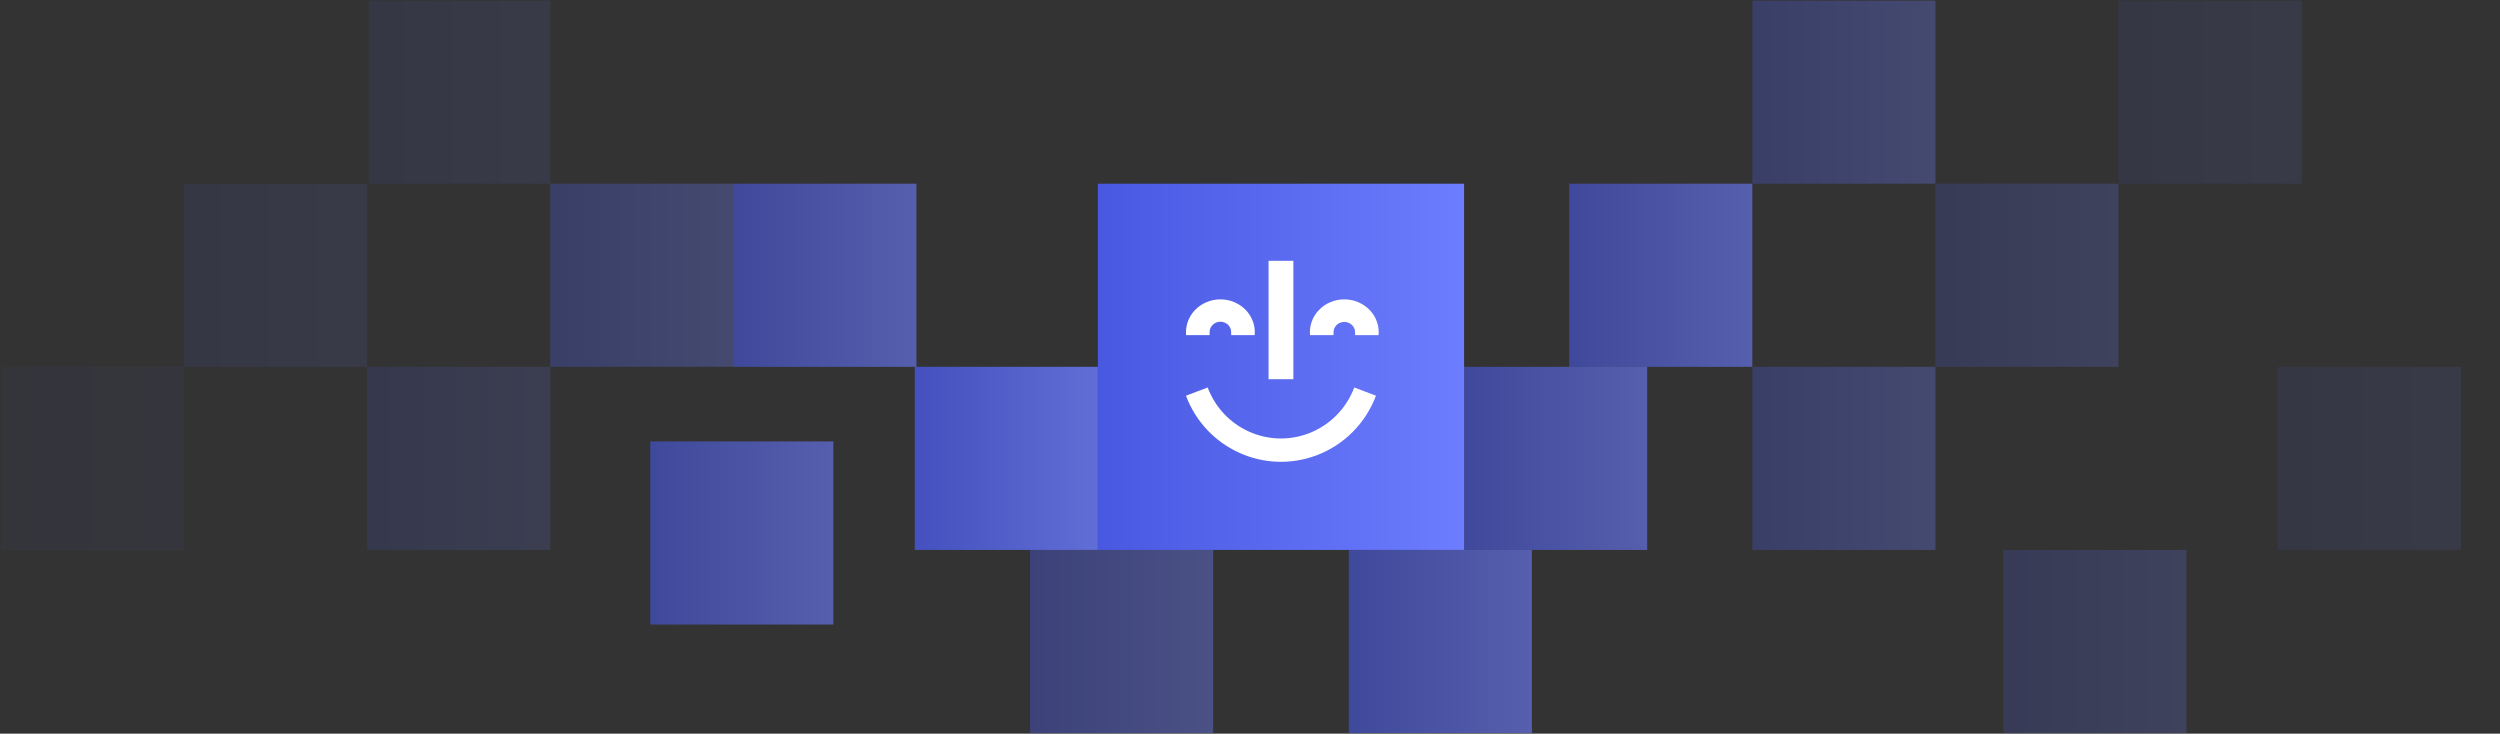 <?xml version="1.0" encoding="UTF-8"?>
<svg xmlns="http://www.w3.org/2000/svg" xmlns:xlink="http://www.w3.org/1999/xlink" fill="none" height="341" viewBox="0 0 1162 341" width="1162">
  <rect x="0" y="0" width="1162" height="341" fill="#333333" stroke="none"/>
  <linearGradient id="a">
    <stop offset="0" stop-color="#4858e1"></stop>
    <stop offset="1" stop-color="#6d7dff"></stop>
  </linearGradient>
  <linearGradient id="b" gradientUnits="userSpaceOnUse" x1="170.636" x2="255.746" xlink:href="#a" y1="213.053" y2="213.053"></linearGradient>
  <linearGradient id="c" gradientUnits="userSpaceOnUse" x1=".418" x2="85.528" xlink:href="#a" y1="213.053" y2="213.053"></linearGradient>
  <linearGradient id="d" gradientUnits="userSpaceOnUse" x1="814.471" x2="899.58" xlink:href="#a" y1="213.053" y2="213.053"></linearGradient>
  <linearGradient id="e" gradientUnits="userSpaceOnUse" x1="899.58" x2="984.689" xlink:href="#a" y1="127.944" y2="127.944"></linearGradient>
  <linearGradient id="f" gradientUnits="userSpaceOnUse" x1="931.102" x2="1016.21" xlink:href="#a" y1="298.162" y2="298.162"></linearGradient>
  <linearGradient id="g" gradientUnits="userSpaceOnUse" x1="729.362" x2="814.471" xlink:href="#a" y1="127.944" y2="127.944"></linearGradient>
  <linearGradient id="h" gradientUnits="userSpaceOnUse" x1="1058.77" x2="1143.87" xlink:href="#a" y1="213.053" y2="213.053"></linearGradient>
  <linearGradient id="i" gradientUnits="userSpaceOnUse" x1="425.176" x2="510.285" xlink:href="#a" y1="213.053" y2="213.053"></linearGradient>
  <linearGradient id="j" gradientUnits="userSpaceOnUse" x1="302.24" x2="387.35" xlink:href="#a" y1="247.727" y2="247.727"></linearGradient>
  <linearGradient id="k" gradientUnits="userSpaceOnUse" x1="340.855" x2="425.964" xlink:href="#a" y1="127.944" y2="127.944"></linearGradient>
  <linearGradient id="l" gradientUnits="userSpaceOnUse" x1="255.746" x2="340.855" xlink:href="#a" y1="127.944" y2="127.944"></linearGradient>
  <linearGradient id="m" gradientUnits="userSpaceOnUse" x1="680.503" x2="765.612" xlink:href="#a" y1="213.053" y2="213.053"></linearGradient>
  <linearGradient id="n" gradientUnits="userSpaceOnUse" x1="626.916" x2="712.025" xlink:href="#a" y1="298.162" y2="298.162"></linearGradient>
  <linearGradient id="o" gradientUnits="userSpaceOnUse" x1="478.763" x2="563.872" xlink:href="#a" y1="298.162" y2="298.162"></linearGradient>
  <linearGradient id="p" gradientUnits="userSpaceOnUse" x1="85.527" x2="170.636" xlink:href="#a" y1="127.944" y2="127.944"></linearGradient>
  <linearGradient id="q" gradientUnits="userSpaceOnUse" x1="510.285" x2="680.503" xlink:href="#a" y1="170.498" y2="170.498"></linearGradient>
  <linearGradient id="r" gradientUnits="userSpaceOnUse" x1="171.425" x2="255.738" xlink:href="#a" y1="42.835" y2="42.835"></linearGradient>
  <linearGradient id="s" gradientUnits="userSpaceOnUse" x1="814.471" x2="899.58" xlink:href="#a" y1="42.835" y2="42.835"></linearGradient>
  <linearGradient id="t" gradientUnits="userSpaceOnUse" x1="984.689" x2="1069.8" xlink:href="#a" y1="42.835" y2="42.835"></linearGradient>
  <path d="m170.636 170.498h85.109v85.109h-85.109z" fill="url(#b)" opacity=".15"></path>
  <path d="m.418 170.498h85.109v85.109h-85.109z" fill="url(#c)" opacity=".05"></path>
  <path d="m814.471 170.498h85.109v85.109h-85.109z" fill="url(#d)" opacity=".3"></path>
  <path d="m899.58 85.389h85.109v85.109h-85.109z" fill="url(#e)" opacity=".2"></path>
  <path d="m931.102 255.607h85.109v85.109h-85.109z" fill="url(#f)" opacity=".2"></path>
  <path d="m729.362 85.389h85.109v85.109h-85.109z" fill="url(#g)" opacity=".6"></path>
  <path d="m1058.77 170.498h85.109v85.109h-85.109z" fill="url(#h)" opacity=".1"></path>
  <path d="m425.176 170.498h85.109v85.109h-85.109z" fill="url(#i)" opacity=".8"></path>
  <path d="m302.24 205.172h85.109v85.109h-85.109z" fill="url(#j)" opacity=".6"></path>
  <path d="m340.855 85.389h85.109v85.109h-85.109z" fill="url(#k)" opacity=".6"></path>
  <path d="m255.746 85.389h85.109v85.109h-85.109z" fill="url(#l)" opacity=".3"></path>
  <path d="m680.503 170.498h85.109v85.109h-85.109z" fill="url(#m)" opacity=".6"></path>
  <path d="m626.916 255.607h85.109v85.109h-85.109z" fill="url(#n)" opacity=".6"></path>
  <path d="m478.763 255.607h85.109v85.109h-85.109z" fill="url(#o)" opacity=".4"></path>
  <path d="m85.527 85.389h85.109v85.109h-85.109z" fill="url(#p)" opacity=".1"></path>
  <path d="m680.503 156.737v98.87h-170.218v-170.218h170.218v58.712" fill="url(#q)"></path>
  <g fill="#fff">
    <path d="m601.153 121.224h-11.518v55.033h11.518z"></path>
    <path d="m583.171 155.78c.199-2.112-.065-4.241-.776-6.25-.71-2.009-1.851-3.855-3.35-5.421-1.499-1.565-3.323-2.815-5.356-3.67s-4.23-1.297-6.452-1.297c-2.221 0-4.419.442-6.452 1.297-2.032.855-3.857 2.105-5.355 3.67-1.499 1.566-2.64 3.412-3.351 5.421-.71 2.009-.974 4.138-.775 6.25h10.927v-1.37c-.012-.635.108-1.266.354-1.856s.613-1.127 1.079-1.58 1.022-.813 1.635-1.059c.614-.245 1.272-.372 1.937-.372.666 0 1.324.127 1.938.372.613.246 1.169.606 1.635 1.059s.833.99 1.079 1.58.366 1.221.354 1.856v1.37z"></path>
    <path d="m608.897 155.78c-.199-2.112.065-4.241.775-6.25s1.851-3.855 3.35-5.421c1.499-1.565 3.323-2.815 5.356-3.67s4.231-1.297 6.452-1.297c2.222 0 4.419.442 6.452 1.297s3.857 2.105 5.356 3.67c1.499 1.566 2.64 3.412 3.35 5.421.711 2.009.975 4.138.776 6.25h-10.927v-1.37c0-1.268-.528-2.483-1.467-3.379-.939-.897-2.212-1.4-3.54-1.4s-2.601.503-3.54 1.4c-.939.896-1.466 2.111-1.466 3.379v1.37z"></path>
    <path d="m639.548 183.917-10.092-3.82c-1.825 4.874-4.663 9.3-8.326 12.982-3.662 3.683-8.064 6.537-12.911 8.371-18.811 7.124-39.795-2.437-46.886-21.353l-10.094 3.82c9.176 24.521 36.394 36.909 60.779 27.682 6.283-2.379 11.989-6.079 16.737-10.853 4.747-4.774 8.427-10.511 10.793-16.829z"></path>
  </g>
  <path d="m171.425.28h84.314v85.109h-84.314z" fill="url(#r)" opacity=".1"></path>
  <path d="m814.471.28h85.109v85.109h-85.109z" fill="url(#s)" opacity=".3"></path>
  <path d="m984.689.28h85.109v85.109h-85.109z" fill="url(#t)" opacity=".1"></path>
</svg>

